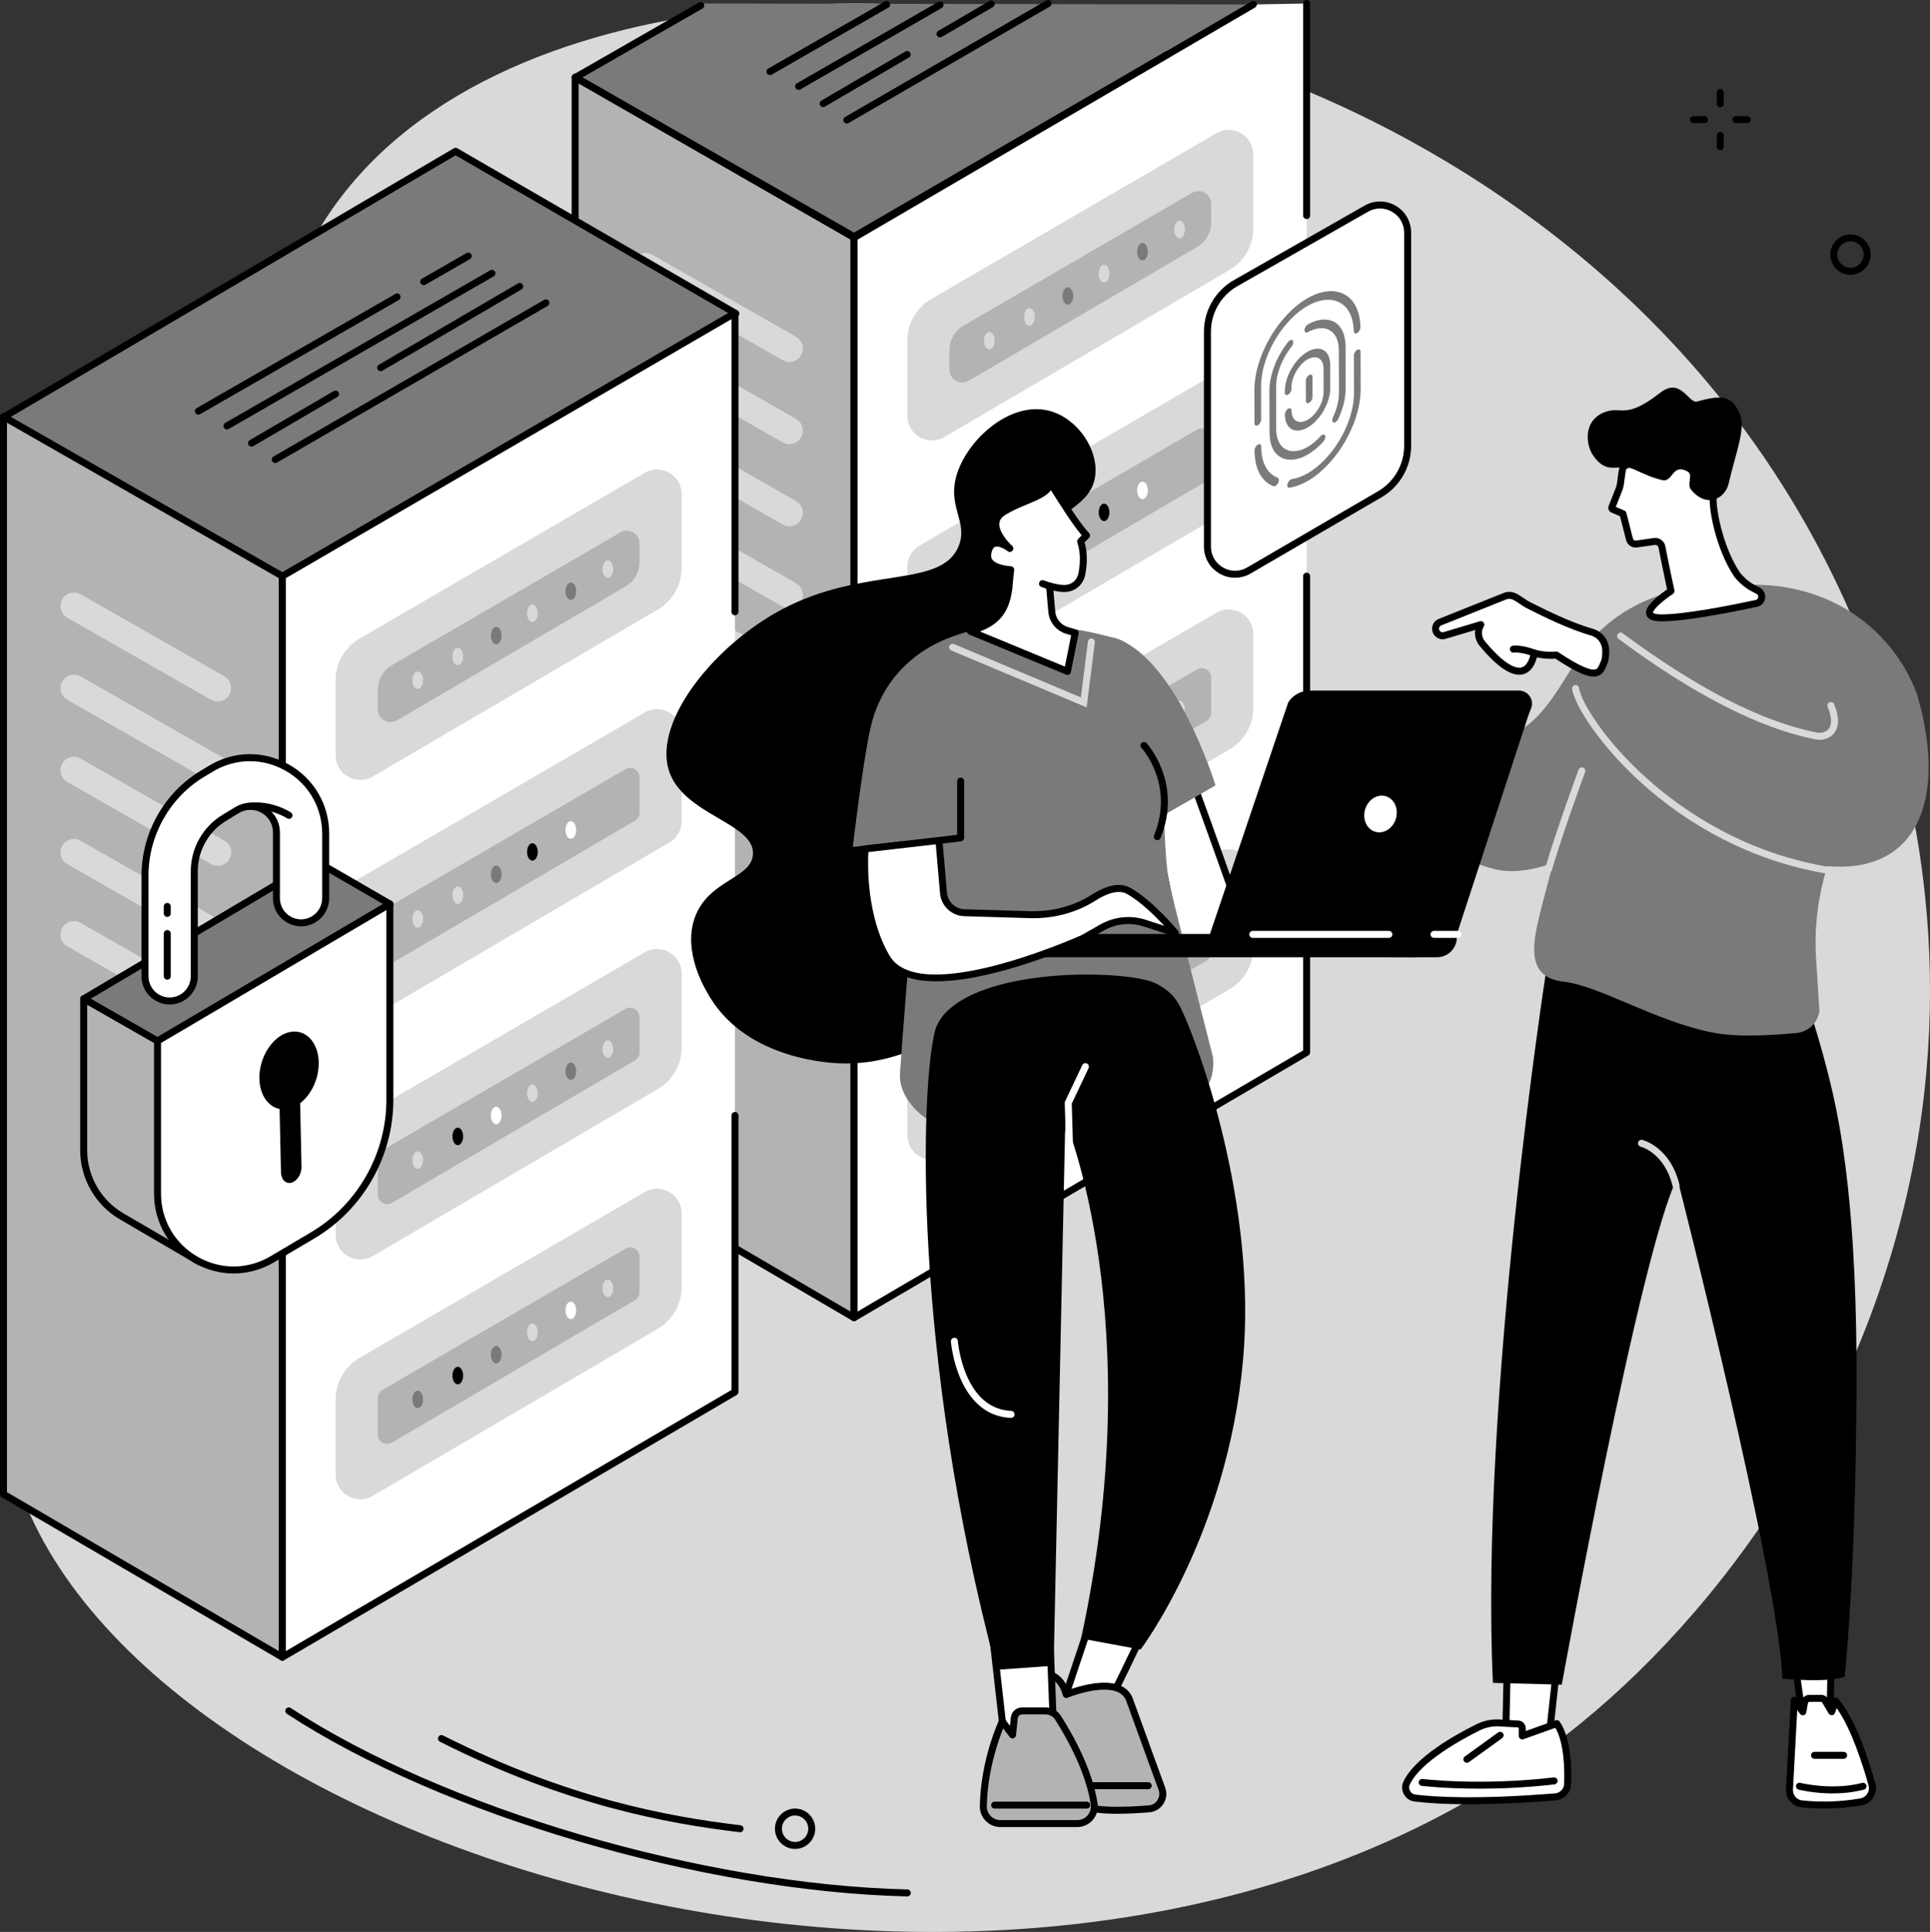 <?xml version="1.0" encoding="UTF-8"?> <svg xmlns="http://www.w3.org/2000/svg" id="Illustration" viewBox="0 0 829.84 830.49"><rect x="0" y="0" width="829.84" height="830.49" fill="#333333" stroke="none"/><defs><style> .cls-1 { fill: #b3b3b3; } .cls-2 { fill: #ffffff; } .cls-3 { fill: #d9d9d9; } .cls-4 { fill: #7a7a7a; } .cls-5 { isolation: isolate; } </style></defs><g id="Big_data"><path class="cls-3" d="M793.55,259c17.95,39.76,44.52,115.89,33.84,210.57-13.7,121.48-81.53,217.25-147.51,271.07C460.93,919.24,60.12,803.86,7.05,635.64c-9.63-30.52-6.92-59.95-3.59-96.17,10.6-115.2,66.41-149.44,103.94-271.75,34.16-111.31.48-123.84,32.42-173.33C209.11-12.97,409.11-18.38,546.74,33.09c52.86,19.77,181.13,80.41,246.81,225.91Z"></path><g><g><g><polygon class="cls-4" points="247.33 33.32 367.22 102.16 538.9 1.93 302.8 1.5 247.33 33.32"></polygon><g><polygon class="cls-1" points="367.2 566.42 367.2 101.71 247.29 33.17 247.29 496.34 367.2 566.42"></polygon><path d="M367.2,567.92c-.26,0-.52-.07-.76-.21l-119.91-70.08c-.46-.27-.74-.76-.74-1.3V33.17c0-.53.28-1.03.75-1.3.46-.27,1.03-.27,1.5,0l119.91,68.54c.47.27.76.76.76,1.3v464.71c0,.54-.29,1.03-.75,1.3-.23.13-.49.2-.75.2ZM248.79,495.48l116.91,68.33V102.58l-116.91-66.82v459.72Z"></path></g><g><polygon class="cls-2" points="367.2 566.42 367.2 101.71 538.9 1.93 561.81 1.5 561.81 452.4 367.2 566.42"></polygon><path d="M561.81,94.17c-.83,0-1.5-.67-1.5-1.5V1.5c0-.83.67-1.5,1.5-1.5s1.5.67,1.5,1.5v91.17c0,.83-.67,1.5-1.5,1.5Z"></path><path d="M367.2,567.92c-.26,0-.51-.07-.75-.2-.47-.27-.75-.76-.75-1.3V101.71c0-.53.28-1.03.75-1.3L501.15,22.13c.72-.42,1.64-.17,2.05.54.42.72.17,1.63-.54,2.05l-133.96,77.85v461.23l191.61-112.26v-203.87c0-.83.67-1.5,1.5-1.5s1.5.67,1.5,1.5v204.73c0,.53-.28,1.03-.74,1.29l-194.61,114.02c-.23.14-.5.21-.76.21Z"></path></g><path d="M367.22,103.66c-.26,0-.52-.07-.75-.2l-119.88-68.84c-.47-.27-.75-.76-.75-1.3s.29-1.03.75-1.3L300.56,1.06c.72-.41,1.64-.16,2.05.55.41.72.16,1.64-.55,2.05l-51.7,29.66,116.86,67.1L538.14.63c.72-.42,1.63-.18,2.05.54.42.72.18,1.63-.54,2.05l-171.68,100.23c-.23.14-.5.2-.76.2Z"></path></g><g><g><path class="cls-3" d="M390.11,178.7v-32.26c0-7.39,3.92-14.22,10.3-17.92l122.59-71.24c7.06-4.1,15.89,1.01,15.89,9.19v31.68c0,7.36-3.9,14.17-10.24,17.89l-122.62,71.84c-7.06,4.13-15.92-.97-15.92-9.17Z"></path><path class="cls-1" d="M520.78,87.64v7.95c0,4.34-2.3,8.36-6.04,10.55l-98.25,57.56c-3.66,2.14-8.26-.5-8.26-4.75v-8.41c0-4.36,2.32-8.39,6.08-10.57l98.23-57.08c3.66-2.13,8.24.52,8.24,4.76Z"></path><g><ellipse class="cls-3" cx="507.15" cy="98.67" rx="2.3" ry="3.76"></ellipse><path class="cls-4" d="M493.53,108.19c0-2.08-1.03-3.76-2.3-3.76s-2.3,1.68-2.3,3.76,1.03,3.76,2.3,3.76,2.3-1.68,2.3-3.76Z"></path><path class="cls-3" d="M477.01,117.62c0-2.08-1.03-3.76-2.3-3.76s-2.3,1.68-2.3,3.76,1.03,3.76,2.3,3.76,2.3-1.68,2.3-3.76Z"></path><path class="cls-4" d="M461.45,127.23c0-2.08-1.03-3.76-2.3-3.76s-2.3,1.68-2.3,3.76,1.03,3.76,2.3,3.76,2.3-1.68,2.3-3.76Z"></path><ellipse class="cls-3" cx="442.62" cy="136.23" rx="2.3" ry="3.76"></ellipse><path class="cls-3" d="M427.69,146.45c0-2.08-1.03-3.76-2.3-3.76s-2.3,1.68-2.3,3.76,1.03,3.76,2.3,3.76,2.3-1.68,2.3-3.76Z"></path></g></g><g><path class="cls-3" d="M390.11,281.77v-38.08c0-3.79,2.01-7.29,5.28-9.19l127.61-74.16c7.06-4.1,15.89,1.01,15.89,9.19v37.47c0,3.77-2,7.26-5.25,9.17l-127.61,74.77c-7.06,4.13-15.92-.97-15.92-9.17Z"></path><path class="cls-1" d="M520.78,188.19v15.14c0,1.44-.76,2.78-2.01,3.51l-104.45,61.19c-2.7,1.58-6.09-.37-6.09-3.51v-15.63c0-1.45.77-2.79,2.02-3.51l104.45-60.7c2.7-1.57,6.08.38,6.08,3.51Z"></path><g><ellipse class="cls-2" cx="491.23" cy="210.82" rx="2.3" ry="3.76"></ellipse><ellipse cx="474.71" cy="220.25" rx="2.3" ry="3.76"></ellipse><path class="cls-4" d="M461.45,229.87c0-2.08-1.03-3.76-2.3-3.76s-2.3,1.68-2.3,3.76,1.03,3.76,2.3,3.76,2.3-1.68,2.3-3.76Z"></path><path class="cls-3" d="M444.92,238.86c0-2.08-1.03-3.76-2.3-3.76s-2.3,1.68-2.3,3.76,1.03,3.76,2.3,3.76,2.3-1.68,2.3-3.76Z"></path><path class="cls-3" d="M427.69,249.09c0-2.08-1.03-3.76-2.3-3.76s-2.3,1.68-2.3,3.76,1.03,3.76,2.3,3.76,2.3-1.68,2.3-3.76Z"></path></g></g><g><path class="cls-3" d="M390.11,384.83v-32.26c0-7.39,3.92-14.22,10.3-17.92l122.59-71.24c7.06-4.1,15.89,1.01,15.89,9.19v31.68c0,7.36-3.9,14.17-10.24,17.89l-122.62,71.84c-7.06,4.13-15.92-.97-15.92-9.17Z"></path><path class="cls-1" d="M520.78,291.26v15.14c0,1.44-.76,2.78-2.01,3.51l-104.45,61.19c-2.7,1.58-6.09-.37-6.09-3.51v-15.63c0-1.45.77-2.79,2.02-3.51l104.45-60.7c2.7-1.57,6.08.38,6.08,3.51Z"></path><g><path class="cls-3" d="M509.44,304.99c0-2.08-1.03-3.76-2.3-3.76s-2.3,1.68-2.3,3.76,1.03,3.76,2.3,3.76,2.3-1.68,2.3-3.76Z"></path><ellipse class="cls-4" cx="491.23" cy="314.51" rx="2.3" ry="3.76"></ellipse><ellipse class="cls-3" cx="474.71" cy="323.94" rx="2.3" ry="3.76"></ellipse><path class="cls-2" d="M461.45,333.56c0-2.08-1.03-3.76-2.3-3.76s-2.3,1.68-2.3,3.76,1.03,3.76,2.3,3.76,2.3-1.68,2.3-3.76Z"></path><ellipse cx="442.62" cy="342.55" rx="2.3" ry="3.76"></ellipse><path class="cls-3" d="M427.69,352.78c0-2.08-1.03-3.76-2.3-3.76s-2.3,1.68-2.3,3.76,1.03,3.76,2.3,3.76,2.3-1.68,2.3-3.76Z"></path></g></g><g><path class="cls-3" d="M390.11,487.89v-32.26c0-7.39,3.92-14.22,10.3-17.92l122.59-71.24c7.06-4.1,15.89,1.01,15.89,9.19v31.68c0,7.36-3.9,14.17-10.24,17.89l-122.62,71.84c-7.06,4.13-15.92-.97-15.92-9.17Z"></path><path class="cls-1" d="M520.78,394.32v15.14c0,1.44-.76,2.78-2.01,3.51l-104.45,61.19c-2.7,1.58-6.09-.37-6.09-3.51v-15.63c0-1.45.77-2.79,2.02-3.51l104.45-60.7c2.7-1.57,6.08.38,6.08,3.51Z"></path><g><path class="cls-3" d="M509.44,407.8c0-2.08-1.03-3.76-2.3-3.76s-2.3,1.68-2.3,3.76,1.03,3.76,2.3,3.76,2.3-1.68,2.3-3.76Z"></path><ellipse class="cls-2" cx="491.23" cy="417.32" rx="2.3" ry="3.76"></ellipse><ellipse class="cls-3" cx="474.71" cy="426.75" rx="2.3" ry="3.76"></ellipse><path class="cls-4" d="M461.45,436.36c0-2.08-1.03-3.76-2.3-3.76s-2.3,1.68-2.3,3.76,1.03,3.76,2.3,3.76,2.3-1.68,2.3-3.76Z"></path><path d="M444.92,445.36c0-2.08-1.03-3.76-2.3-3.76s-2.3,1.68-2.3,3.76,1.03,3.76,2.3,3.76,2.3-1.68,2.3-3.76Z"></path><path class="cls-4" d="M427.69,455.59c0-2.08-1.03-3.76-2.3-3.76s-2.3,1.68-2.3,3.76,1.03,3.76,2.3,3.76,2.3-1.68,2.3-3.76Z"></path></g></g></g><g><path class="cls-3" d="M280.45,250.74l61.81,35.25c1.81,1.03,2.93,2.96,2.93,5.04h0c0,4.46-4.79,7.25-8.65,5.05l-61.81-35.26c-1.81-1.03-2.93-2.96-2.93-5.04,0-4.45,4.79-7.24,8.65-5.04Z"></path><path class="cls-3" d="M280.45,215.43l61.81,35.25c1.81,1.03,2.93,2.96,2.93,5.04h0c0,4.46-4.79,7.25-8.65,5.05l-61.81-35.26c-1.81-1.03-2.93-2.96-2.93-5.04,0-4.45,4.79-7.24,8.65-5.04Z"></path><path class="cls-3" d="M280.45,180.13l61.81,35.25c1.81,1.03,2.93,2.96,2.93,5.04h0c0,4.46-4.79,7.25-8.65,5.05l-61.81-35.26c-1.81-1.03-2.93-2.96-2.93-5.04,0-4.45,4.79-7.24,8.65-5.04Z"></path><path class="cls-3" d="M280.45,144.82l61.81,35.25c1.81,1.03,2.93,2.96,2.93,5.04h0c0,4.46-4.79,7.25-8.65,5.05l-61.81-35.26c-1.81-1.03-2.93-2.96-2.93-5.04,0-4.45,4.79-7.25,8.65-5.05Z"></path><path class="cls-3" d="M280.45,109.51l61.81,35.25c1.81,1.03,2.93,2.96,2.93,5.04h0c0,4.46-4.79,7.25-8.65,5.05l-61.81-35.26c-1.81-1.03-2.93-2.96-2.93-5.04,0-4.45,4.79-7.24,8.65-5.04Z"></path></g><g><path d="M331.07,32.27c-.52,0-1.02-.27-1.3-.75-.41-.72-.16-1.64.55-2.05L380.54.63c.72-.41,1.63-.16,2.05.55.41.72.16,1.64-.55,2.05l-50.21,28.84c-.24.14-.49.2-.75.2Z"></path><path d="M343.38,38.62c-.52,0-1.02-.27-1.3-.75-.41-.72-.17-1.64.55-2.05L403.44.81c.72-.41,1.64-.17,2.05.55.41.72.17,1.64-.55,2.05l-60.81,35.02c-.24.14-.49.2-.75.2Z"></path><path d="M353.93,46.03c-.52,0-1.02-.27-1.3-.74-.42-.72-.18-1.63.54-2.05l36.13-21.11c.71-.42,1.63-.18,2.05.54.42.72.18,1.63-.54,2.05l-36.13,21.11c-.24.14-.5.2-.75.2Z"></path><path d="M404.19,16.07c-.52,0-1.02-.27-1.3-.74-.42-.72-.18-1.63.54-2.05L425.42.43c.72-.42,1.63-.18,2.05.54.42.72.18,1.63-.54,2.05l-21.99,12.84c-.24.14-.5.2-.75.2Z"></path><path d="M364.12,53.08c-.52,0-1.02-.27-1.3-.75-.42-.72-.17-1.63.55-2.05L449.9.2c.72-.42,1.63-.17,2.05.55.41.72.17,1.63-.55,2.05l-86.53,50.08c-.24.14-.5.2-.75.2Z"></path></g></g><g><g><g><polygon class="cls-4" points="1.54 179.29 121.42 248.12 316.4 134.77 195.89 65.03 1.54 179.29"></polygon><path d="M121.42,249.62c-.26,0-.52-.07-.75-.2L.8,180.59c-.46-.27-.75-.76-.75-1.29,0-.53.28-1.03.74-1.3L195.13,63.74c.47-.27,1.04-.28,1.51,0l120.51,69.74c.46.27.75.76.75,1.3,0,.53-.28,1.03-.75,1.3l-194.98,113.36c-.23.14-.49.2-.75.2ZM4.53,179.27l116.89,67.12,191.99-111.62-117.52-68L4.53,179.27Z"></path></g><g><polygon class="cls-1" points="121.41 712.39 121.41 247.67 1.5 179.14 1.5 642.3 121.41 712.39"></polygon><path d="M121.41,713.89c-.26,0-.52-.07-.76-.21L.74,643.6c-.46-.27-.74-.76-.74-1.3V179.14c0-.53.28-1.03.75-1.3.46-.27,1.03-.27,1.5,0l119.91,68.54c.47.27.76.76.76,1.3v464.71c0,.54-.29,1.03-.75,1.3-.23.13-.49.2-.75.2ZM3,641.44l116.91,68.33V248.54L3,181.72v459.72Z"></path></g><g><polygon class="cls-2" points="121.41 712.39 121.41 247.67 316.02 134.58 316.02 598.37 121.41 712.39"></polygon><path d="M121.41,713.89c-.26,0-.51-.07-.75-.2-.47-.27-.75-.76-.75-1.3V247.67c0-.53.28-1.03.75-1.3l194.61-113.1c.46-.27,1.04-.27,1.5,0,.47.27.75.76.75,1.3v128.43c0,.83-.67,1.5-1.5,1.5s-1.5-.67-1.5-1.5v-125.82l-191.61,111.35v461.23l191.61-112.26v-117.99c0-.83.67-1.5,1.5-1.5s1.5.67,1.5,1.5v118.85c0,.53-.28,1.03-.74,1.29l-194.61,114.02c-.23.14-.5.21-.76.21Z"></path></g></g><g><g><path class="cls-3" d="M144.32,324.67v-32.26c0-7.39,3.92-14.22,10.3-17.92l122.59-71.24c7.06-4.1,15.89,1.01,15.89,9.19v31.68c0,7.36-3.9,14.17-10.24,17.89l-122.62,71.84c-7.06,4.13-15.92-.97-15.92-9.17Z"></path><path class="cls-1" d="M274.99,233.6v7.95c0,4.34-2.3,8.36-6.04,10.55l-98.25,57.56c-3.66,2.14-8.26-.5-8.26-4.75v-8.41c0-4.36,2.32-8.39,6.08-10.57l98.23-57.08c3.66-2.13,8.24.52,8.24,4.76Z"></path><g><path class="cls-3" d="M263.65,244.63c0-2.08-1.03-3.76-2.3-3.76s-2.3,1.68-2.3,3.76,1.03,3.76,2.3,3.76,2.3-1.68,2.3-3.76Z"></path><path class="cls-4" d="M247.74,254.15c0-2.08-1.03-3.76-2.3-3.76s-2.3,1.68-2.3,3.76,1.03,3.76,2.3,3.76,2.3-1.68,2.3-3.76Z"></path><path class="cls-3" d="M231.22,263.59c0-2.08-1.03-3.76-2.3-3.76s-2.3,1.68-2.3,3.76,1.03,3.76,2.3,3.76,2.3-1.68,2.3-3.76Z"></path><ellipse class="cls-4" cx="213.36" cy="273.2" rx="2.3" ry="3.76"></ellipse><path class="cls-3" d="M199.13,282.19c0-2.08-1.03-3.76-2.3-3.76s-2.3,1.68-2.3,3.76,1.03,3.76,2.3,3.76,2.3-1.68,2.3-3.76Z"></path><ellipse class="cls-3" cx="179.6" cy="292.42" rx="2.3" ry="3.76"></ellipse></g></g><g><path class="cls-3" d="M144.32,427.73v-38.08c0-3.79,2.01-7.29,5.28-9.19l127.61-74.16c7.06-4.1,15.89,1.01,15.89,9.19v37.47c0,3.77-2,7.26-5.25,9.17l-127.61,74.77c-7.06,4.13-15.92-.97-15.92-9.17Z"></path><path class="cls-1" d="M274.99,334.16v15.14c0,1.44-.76,2.78-2.01,3.51l-104.45,61.19c-2.7,1.58-6.09-.37-6.09-3.51v-15.63c0-1.45.77-2.79,2.02-3.51l104.45-60.7c2.7-1.57,6.08.38,6.08,3.51Z"></path><g><path class="cls-2" d="M247.74,356.79c0-2.08-1.03-3.76-2.3-3.76s-2.3,1.68-2.3,3.76,1.03,3.76,2.3,3.76,2.3-1.68,2.3-3.76Z"></path><path d="M231.22,366.22c0-2.08-1.03-3.76-2.3-3.76s-2.3,1.68-2.3,3.76,1.03,3.76,2.3,3.76,2.3-1.68,2.3-3.76Z"></path><ellipse class="cls-4" cx="213.36" cy="375.83" rx="2.3" ry="3.76"></ellipse><path class="cls-3" d="M199.13,384.82c0-2.08-1.03-3.76-2.3-3.76s-2.3,1.68-2.3,3.76,1.03,3.76,2.3,3.76,2.3-1.68,2.3-3.76Z"></path><path class="cls-3" d="M181.9,395.05c0-2.08-1.03-3.76-2.3-3.76s-2.3,1.68-2.3,3.76,1.03,3.76,2.3,3.76,2.3-1.68,2.3-3.76Z"></path></g></g><g><path class="cls-3" d="M144.32,530.79v-32.26c0-7.39,3.92-14.22,10.3-17.92l122.59-71.24c7.06-4.1,15.89,1.01,15.89,9.19v31.68c0,7.36-3.9,14.17-10.24,17.89l-122.62,71.84c-7.06,4.13-15.92-.97-15.92-9.17Z"></path><path class="cls-1" d="M274.99,437.22v15.14c0,1.44-.76,2.78-2.01,3.51l-104.45,61.19c-2.7,1.58-6.09-.37-6.09-3.51v-15.63c0-1.45.77-2.79,2.02-3.51l104.45-60.7c2.7-1.57,6.08.38,6.08,3.51Z"></path><g><path class="cls-3" d="M263.65,450.95c0-2.08-1.03-3.76-2.3-3.76s-2.3,1.68-2.3,3.76,1.03,3.76,2.3,3.76,2.3-1.68,2.3-3.76Z"></path><path class="cls-4" d="M247.74,460.48c0-2.08-1.03-3.76-2.3-3.76s-2.3,1.68-2.3,3.76,1.03,3.76,2.3,3.76,2.3-1.68,2.3-3.76Z"></path><path class="cls-3" d="M231.22,469.91c0-2.08-1.03-3.76-2.3-3.76s-2.3,1.68-2.3,3.76,1.03,3.76,2.3,3.76,2.3-1.68,2.3-3.76Z"></path><ellipse class="cls-2" cx="213.36" cy="479.52" rx="2.3" ry="3.76"></ellipse><path d="M199.13,488.51c0-2.08-1.03-3.76-2.3-3.76s-2.3,1.68-2.3,3.76,1.03,3.76,2.3,3.76,2.3-1.68,2.3-3.76Z"></path><path class="cls-3" d="M181.9,498.74c0-2.08-1.03-3.76-2.3-3.76s-2.3,1.68-2.3,3.76,1.03,3.76,2.3,3.76,2.3-1.68,2.3-3.76Z"></path></g></g><g><path class="cls-3" d="M144.32,633.86v-32.26c0-7.39,3.92-14.22,10.3-17.92l122.59-71.24c7.06-4.1,15.89,1.01,15.89,9.19v31.68c0,7.36-3.9,14.17-10.24,17.89l-122.62,71.84c-7.06,4.13-15.92-.97-15.92-9.17Z"></path><path class="cls-1" d="M274.99,540.28v15.14c0,1.44-.76,2.78-2.01,3.51l-104.45,61.19c-2.7,1.58-6.09-.37-6.09-3.51v-15.63c0-1.45.77-2.79,2.02-3.51l104.45-60.7c2.7-1.57,6.08.38,6.08,3.51Z"></path><g><path class="cls-3" d="M263.65,553.76c0-2.08-1.03-3.76-2.3-3.76s-2.3,1.68-2.3,3.76,1.03,3.76,2.3,3.76,2.3-1.68,2.3-3.76Z"></path><path class="cls-2" d="M247.74,563.28c0-2.08-1.03-3.76-2.3-3.76s-2.3,1.68-2.3,3.76,1.03,3.76,2.3,3.76,2.3-1.68,2.3-3.76Z"></path><path class="cls-3" d="M231.22,572.72c0-2.08-1.03-3.76-2.3-3.76s-2.3,1.68-2.3,3.76,1.03,3.76,2.3,3.76,2.3-1.68,2.3-3.76Z"></path><ellipse class="cls-4" cx="213.36" cy="582.33" rx="2.3" ry="3.76"></ellipse><path d="M199.13,591.32c0-2.08-1.03-3.76-2.3-3.76s-2.3,1.68-2.3,3.76,1.03,3.76,2.3,3.76,2.3-1.68,2.3-3.76Z"></path><path class="cls-4" d="M181.9,601.55c0-2.08-1.03-3.76-2.3-3.76s-2.3,1.68-2.3,3.76,1.03,3.76,2.3,3.76,2.3-1.68,2.3-3.76Z"></path></g></g></g><g><path class="cls-3" d="M34.66,396.71l61.81,35.25c1.81,1.03,2.93,2.96,2.93,5.04h0c0,4.46-4.79,7.25-8.65,5.05l-61.81-35.26c-1.81-1.03-2.93-2.96-2.93-5.04,0-4.45,4.79-7.24,8.65-5.04Z"></path><path class="cls-3" d="M34.66,361.4l61.81,35.25c1.81,1.03,2.93,2.96,2.93,5.04h0c0,4.46-4.79,7.25-8.65,5.05l-61.81-35.26c-1.81-1.03-2.93-2.96-2.93-5.04,0-4.45,4.79-7.24,8.65-5.04Z"></path><path class="cls-3" d="M34.66,326.09l61.81,35.25c1.81,1.03,2.93,2.96,2.93,5.04h0c0,4.46-4.79,7.25-8.65,5.05l-61.81-35.26c-1.81-1.03-2.93-2.96-2.93-5.04,0-4.45,4.79-7.24,8.65-5.04Z"></path><path class="cls-3" d="M34.66,290.78l61.81,35.25c1.81,1.03,2.93,2.96,2.93,5.04h0c0,4.46-4.79,7.25-8.65,5.05l-61.81-35.26c-1.81-1.03-2.93-2.96-2.93-5.04,0-4.45,4.79-7.25,8.65-5.05Z"></path><path class="cls-3" d="M34.66,255.47l61.81,35.25c1.81,1.03,2.93,2.96,2.93,5.04h0c0,4.46-4.79,7.25-8.65,5.05l-61.81-35.26c-1.81-1.03-2.93-2.96-2.93-5.04,0-4.45,4.79-7.24,8.65-5.04Z"></path></g><g><path d="M85.28,178.24c-.52,0-1.02-.27-1.3-.75-.41-.72-.16-1.63.55-2.05l85.46-49.09c.72-.41,1.64-.16,2.05.55.41.72.16,1.64-.55,2.05l-85.46,49.09c-.24.14-.49.2-.75.2Z"></path><path d="M182.17,122.58c-.52,0-1.02-.27-1.3-.75-.41-.72-.16-1.64.55-2.05l19.15-11c.72-.41,1.63-.17,2.05.55.41.72.16,1.64-.55,2.05l-19.15,11c-.24.14-.49.2-.75.2Z"></path><path d="M97.59,184.59c-.52,0-1.02-.27-1.3-.75-.41-.72-.17-1.64.55-2.05l113.93-65.6c.72-.41,1.64-.17,2.05.55.41.72.17,1.64-.55,2.05l-113.93,65.6c-.24.14-.49.2-.75.2Z"></path><path d="M108.14,191.99c-.52,0-1.02-.27-1.3-.74-.42-.72-.18-1.63.54-2.05l36.13-21.11c.72-.42,1.63-.18,2.05.54.42.72.18,1.63-.54,2.05l-36.13,21.11c-.24.14-.5.21-.75.21Z"></path><path d="M163.65,159.57c-.52,0-1.02-.27-1.3-.74-.42-.72-.18-1.63.54-2.05l59.82-34.94c.71-.42,1.63-.18,2.05.54.42.72.18,1.63-.54,2.05l-59.82,34.94c-.24.14-.5.2-.75.2Z"></path><path d="M118.33,199.05c-.52,0-1.02-.27-1.3-.75-.41-.72-.17-1.63.55-2.05l116.39-67.36c.72-.42,1.63-.17,2.05.55.42.72.17,1.63-.55,2.05l-116.39,67.36c-.24.14-.5.2-.75.2Z"></path></g></g><g><g><path class="cls-2" d="M519.15,234.93v-92.34c0-8.56,4.55-16.47,11.93-20.76l56.32-32.09c7.92-4.6,17.83,1.13,17.83,10.31v91.63c0,8.53-4.51,16.42-11.86,20.72l-56.36,32.82c-7.92,4.64-17.87-1.09-17.87-10.29Z"></path><path d="M531.03,248.37c-2.28,0-4.56-.6-6.64-1.79-4.22-2.42-6.74-6.77-6.74-11.65v-92.34c0-9.06,4.86-17.52,12.68-22.06l56.33-32.1c4.17-2.42,9.17-2.43,13.36-.02,4.21,2.42,6.72,6.77,6.72,11.64v91.63c0,9.03-4.83,17.46-12.6,22.01l-56.36,32.82c-2.11,1.23-4.42,1.85-6.74,1.85ZM593.36,89.62c-1.79,0-3.57.47-5.2,1.42l-56.33,32.1c-6.89,4-11.17,11.46-11.17,19.46v92.34c0,3.79,1.96,7.17,5.23,9.04,3.26,1.87,7.14,1.85,10.38-.05l56.36-32.82c6.85-4.01,11.11-11.46,11.11-19.42v-91.63c0-3.78-1.95-7.16-5.22-9.04-1.62-.93-3.39-1.4-5.16-1.4Z"></path></g><g class="cls-5"><path class="cls-4" d="M583.55,150.4c-.79.46-1.43,1.57-1.43,2.48l.05,15.99c.02,8.27-3.81,18.13-10.03,25.82-3.19,3.94-6.53,6.82-9.81,8.72-2.38,1.38-4.71,2.23-6.91,2.56-.16.02-.33.09-.5.18-.58.34-1.13,1.07-1.34,1.86-.28,1.02.11,1.75.85,1.64,2.5-.38,5.18-1.35,7.91-2.93,3.75-2.17,7.61-5.5,11.23-9.97,7.12-8.8,11.5-20.08,11.48-29.54l-.05-15.99c0-.91-.65-1.28-1.44-.82Z"></path><path class="cls-4" d="M540.85,191.13c-.79.46-1.43,1.57-1.43,2.48,0,4.15.82,7.54,2.24,10.11,1.43,2.57,3.45,4.34,5.88,5.29.27.11.6.04.92-.15.41-.24.82-.68,1.1-1.23.5-.99.42-1.99-.18-2.23-2.13-.83-3.89-2.37-5.14-4.62-1.24-2.24-1.95-5.18-1.96-8.84,0-.91-.65-1.28-1.44-.82Z"></path><path class="cls-4" d="M562.14,151.22c-1.64.95-3.32,2.41-4.88,4.36-3,3.76-4.84,8.53-4.83,12.54v.69c0,.92.65,1.28,1.44.82.79-.46,1.43-1.57,1.43-2.48v-.69c0-2.83,1.29-6.2,3.41-8.85,1.13-1.41,2.3-2.42,3.44-3.09,1.79-1.04,3.53-1.21,4.81-.53,1.28.67,2.1,2.15,2.11,4.49l.03,10.06c0,2.85-1.31,6.26-3.46,8.91-1.11,1.37-2.26,2.36-3.38,3.01-1.79,1.04-3.53,1.21-4.81.54-1.28-.68-2.1-2.16-2.11-4.49,0-.92-.65-1.28-1.44-.83-.8.46-1.43,1.57-1.43,2.49,0,3.26,1.19,5.43,3,6.37,1.81.95,4.24.71,6.8-.77,1.63-.94,3.27-2.37,4.8-4.26,3.04-3.77,4.92-8.59,4.91-12.63l-.03-10.06c0-3.26-1.2-5.43-3.01-6.37-1.81-.95-4.24-.71-6.79.77Z"></path><path class="cls-4" d="M562.35,139.45c-.81.47-1.45,1.56-1.45,2.47-.01.93.62,1.31,1.42.86,3.47-1.95,6.82-2.23,9.28-.9,2.46,1.34,4.05,4.25,4.07,8.77l.05,18.05c0,3.39-.94,7.17-2.62,10.78-.47,1.01-.34,1.97.31,2.14.26.07.56,0,.85-.17.44-.25.87-.74,1.15-1.34,2.04-4.38,3.19-8.97,3.18-13.08l-.05-18.05c-.01-5.43-1.96-9.03-4.94-10.64-2.99-1.61-7.01-1.28-11.24,1.1Z"></path><path class="cls-4" d="M554.63,146.28c-.24.14-.49.36-.72.64-5.03,6.29-8.12,14.31-8.1,21.03l.05,18.05c.02,5.48,1.99,9.1,5.03,10.68,3.03,1.59,7.12,1.19,11.41-1.28,2.24-1.3,4.53-3.16,6.72-5.6.72-.8,1.03-1.96.7-2.6-.24-.47-.76-.53-1.31-.21-.2.12-.4.28-.6.5-1.82,2.02-3.69,3.54-5.53,4.61-3.51,2.04-6.91,2.37-9.42,1.06-2.5-1.32-4.12-4.25-4.14-8.81l-.05-18.05c-.02-5.54,2.53-12.15,6.68-17.34.69-.86.92-2,.52-2.56-.27-.38-.75-.39-1.24-.11Z"></path><path class="cls-4" d="M562.05,128.27c-3.82,2.21-7.74,5.62-11.41,10.2-7.02,8.78-11.32,19.94-11.29,29.31l.04,14.17c0,.91.65,1.28,1.44.83.8-.46,1.43-1.58,1.43-2.49l-.04-14.17c-.02-8.19,3.74-17.95,9.87-25.62,3.23-4.04,6.64-6.99,9.97-8.92,5.11-2.97,10.05-3.49,13.73-1.66,3.69,1.85,6.12,6,6.29,12.48.02.89.67,1.23,1.44.78.83-.5,1.45-1.62,1.43-2.53-.18-7.37-2.99-12.19-7.2-14.28-4.21-2.09-9.83-1.5-15.7,1.9Z"></path><path class="cls-4" d="M562.9,161.2c-.79.46-1.43,1.57-1.43,2.49l.02,8.6c0,.92.65,1.28,1.44.82.8-.46,1.43-1.57,1.43-2.49l-.02-8.6c0-.92-.65-1.28-1.44-.82Z"></path></g></g><g><g><g><polygon class="cls-4" points="35.99 429.37 67.73 447.6 167.72 388.65 135.81 370.18 35.99 429.37"></polygon><path d="M67.73,449.1c-.26,0-.52-.07-.75-.2l-31.74-18.23c-.46-.27-.75-.76-.75-1.29,0-.53.28-1.03.73-1.3l99.82-59.19c.47-.28,1.05-.28,1.52,0l31.91,18.46c.46.27.75.76.75,1.29,0,.53-.28,1.03-.74,1.3l-99.99,58.95c-.23.14-.5.21-.76.21ZM38.97,429.35l28.76,16.51,97.03-57.21-28.93-16.74-96.86,57.43Z"></path></g><g><path class="cls-1" d="M85.78,542.4l-18.05-94.92-31.75-18.15v65.12c0,11.68,6.19,22.48,16.25,28.36l33.55,19.58Z"></path><path d="M85.78,543.9c-.26,0-.52-.07-.76-.2l-33.55-19.58c-10.48-6.13-16.99-17.49-16.99-29.66v-65.12c0-.53.28-1.03.75-1.3.46-.27,1.03-.27,1.5,0l31.75,18.15c.38.22.65.59.73,1.02l18.05,94.92c.11.58-.13,1.17-.61,1.51-.26.18-.56.27-.87.27ZM37.48,431.92v62.54c0,11.1,5.94,21.48,15.51,27.07l30.7,17.92-17.3-91-28.9-16.52Z"></path></g><g><path class="cls-2" d="M67.73,513.04v-65.56l99.89-58.89v84.17c0,23.94-12.61,46.1-33.17,58.27l-17.36,10.28c-21.82,12.91-49.36-2.86-49.36-28.27Z"></path><path d="M100.46,547.42c-5.8,0-11.61-1.51-16.92-4.54-10.84-6.18-17.31-17.34-17.31-29.84v-65.56c0-.53.28-1.02.74-1.29l99.89-58.89c.46-.27,1.04-.28,1.51-.01.47.27.76.76.76,1.3v84.17c0,24.36-12.99,47.18-33.91,59.56l-17.36,10.28c-5.43,3.21-11.41,4.82-17.39,4.82ZM69.23,448.34v64.7c0,11.41,5.91,21.59,15.8,27.23,9.84,5.61,21.54,5.52,31.3-.26l17.36-10.28c20.01-11.84,32.44-33.68,32.44-56.98v-81.54l-96.89,57.12Z"></path></g><path d="M123.93,443.8c-7.02,1.95-12.6,10.91-12.4,19.9.15,7,3.78,12.03,8.68,13l.6,27.25c.07,3.13,2.1,5.11,4.54,4.44,2.43-.68,4.36-3.76,4.29-6.89l-.6-27.25c4.8-3.67,8.16-10.63,8-17.64-.2-8.99-6.1-14.76-13.11-12.81Z"></path></g><g><g><path class="cls-2" d="M86.96,332.66l3.71-2.24c21.7-13.1,49.36,2.57,49.37,27.97v27.65c.01,3.75-1.96,7.23-5.17,9.14-7.06,4.21-16.01-.9-16.01-9.14v-28.2c0-8.73-9.51-14.12-16.97-9.6l-5.52,3.35c-7.97,4.83-12.83,13.48-12.83,22.82v45.22c0,3.78-2.01,7.28-5.27,9.19-7.06,4.12-15.92-.99-15.92-9.19v-43.31c0-17.88,9.35-34.45,24.62-43.67Z"></path><path d="M72.94,431.79c-2.06,0-4.13-.54-6.01-1.62-3.81-2.19-6.08-6.12-6.08-10.53v-43.31c0-18.29,9.72-35.52,25.34-44.95h0s3.71-2.24,3.71-2.24c10.64-6.42,23.45-6.61,34.27-.51,10.87,6.13,17.36,17.26,17.37,29.77v27.65c.01,4.26-2.25,8.26-5.91,10.43-3.78,2.25-8.32,2.3-12.14.12-3.84-2.18-6.13-6.13-6.13-10.55v-28.2c0-3.56-1.85-6.73-4.94-8.47-3.08-1.73-6.72-1.68-9.74.16l-5.52,3.35c-7.47,4.53-12.11,12.78-12.11,21.54v45.22c0,4.3-2.3,8.32-6.01,10.48-1.9,1.11-3.99,1.66-6.08,1.66ZM87.74,333.95c-14.73,8.9-23.89,25.14-23.89,42.39v43.31c0,3.31,1.71,6.28,4.57,7.92,2.85,1.64,6.25,1.63,9.09-.03,2.79-1.63,4.52-4.65,4.52-7.89v-45.22c0-9.8,5.19-19.03,13.56-24.1l5.52-3.35c3.96-2.4,8.74-2.48,12.77-.2,4.05,2.28,6.47,6.43,6.47,11.09v28.2c0,3.33,1.73,6.3,4.61,7.94,2.87,1.63,6.28,1.6,9.12-.09,2.75-1.64,4.45-4.65,4.45-7.85v-27.65c-.02-11.41-5.94-21.56-15.85-27.15-9.87-5.57-21.55-5.39-31.25.47l-3.71,2.24Z"></path></g><path d="M124.26,352.01c-.29,0-.57-.08-.83-.25-.08-.05-7.59-4.95-16.89-3.6-.82.12-1.58-.45-1.7-1.27-.12-.82.45-1.58,1.27-1.7,10.47-1.52,18.64,3.84,18.98,4.07.69.46.87,1.39.41,2.08-.29.43-.76.67-1.25.67Z"></path><path d="M71.92,421.13c-.83,0-1.5-.67-1.5-1.5v-18.34c0-.83.67-1.5,1.5-1.5s1.5.67,1.5,1.5v18.34c0,.83-.67,1.5-1.5,1.5Z"></path><path d="M71.92,394.15c-.83,0-1.5-.67-1.5-1.5v-3c0-.83.67-1.5,1.5-1.5s1.5.67,1.5,1.5v3c0,.83-.67,1.5-1.5,1.5Z"></path></g></g></g><g><g><g><g><polygon class="cls-2" points="769.79 701.01 775.18 739.06 786.86 739.06 787.51 701.64 769.79 701.01"></polygon><path d="M786.86,740.56h-11.68c-.75,0-1.38-.55-1.49-1.29l-5.4-38.05c-.06-.44.07-.88.37-1.21.3-.33.71-.52,1.17-.5l17.73.63c.82.03,1.46.71,1.45,1.53l-.65,37.42c-.01.82-.68,1.47-1.5,1.47ZM776.49,737.56h8.9l.6-34.47-14.46-.51,4.96,34.98Z"></path></g><g><g><path class="cls-2" d="M774.72,775.43c5.59.6,14.73.99,25.39-.85,3.49-.6,5.71-4.1,4.75-7.53-2.67-9.55-8.44-27.63-15.69-35.86l-1.58,4.65-2.84-4.76c-.35-.58-.95-.96-1.62-1.02l-4.96.03c-1.1-.1-2.09.66-2.28,1.75l-.7,4.01-3.69-5-2.05,38.05c-.32,3.26,2.03,6.19,5.28,6.54Z"></path><path d="M784.26,777.43c-3.8,0-7.09-.23-9.7-.51-4.04-.44-7.01-4.1-6.61-8.18l2.05-37.98c.03-.63.46-1.17,1.07-1.36.61-.18,1.26.04,1.64.55l1.61,2.18.1-.56c.32-1.82,1.98-3.12,3.82-2.99l4.89-.03c.05,0,.1,0,.15,0,1.14.11,2.18.76,2.77,1.75l1.18,1.98.54-1.57c.17-.51.6-.88,1.13-.99.53-.1,1.07.08,1.42.48,7.4,8.39,13.2,26.44,16.01,36.45.57,2.04.25,4.24-.88,6.03-1.13,1.79-2.97,3.02-5.06,3.38-5.94,1.03-11.41,1.38-16.11,1.38ZM774.88,773.94c5.66.61,14.59.96,24.97-.84,1.27-.22,2.34-.94,3.03-2.03.69-1.09.88-2.37.53-3.62-2.51-8.98-7.48-24.55-13.71-33.18l-.7,2.05c-.19.55-.68.95-1.26,1.01-.58.06-1.15-.22-1.45-.72l-2.84-4.76c-.09-.15-.25-.26-.42-.29l-4.86.03c-.05,0-.1,0-.15,0-.32-.03-.61.2-.67.52l-.7,4.01c-.1.59-.55,1.06-1.13,1.2-.58.14-1.19-.09-1.55-.57l-1.21-1.64-1.83,33.88c-.24,2.51,1.52,4.71,3.94,4.97Z"></path></g><path d="M787.99,770.94c-8.06,0-14.25-1.52-14.63-1.62-.8-.2-1.29-1.02-1.09-1.82.2-.8,1.01-1.29,1.82-1.09.14.03,13.79,3.38,26.57,0,.8-.21,1.62.27,1.83,1.07.21.8-.27,1.62-1.07,1.83-4.61,1.22-9.27,1.62-13.43,1.62Z"></path><path d="M792.7,756.06h-12.52c-.83,0-1.5-.67-1.5-1.5s.67-1.5,1.5-1.5h12.52c.83,0,1.5.67,1.5,1.5s-.67,1.5-1.5,1.5Z"></path></g></g><g><g><polygon class="cls-2" points="670.7 704.41 665.84 748.75 647.27 752.66 648.4 700.66 670.7 704.41"></polygon><path d="M647.27,754.16c-.35,0-.69-.12-.96-.35-.35-.29-.55-.73-.54-1.19l1.13-51.99c0-.44.21-.85.54-1.12.33-.28.77-.4,1.21-.32l22.3,3.75c.78.13,1.33.85,1.24,1.64l-4.86,44.34c-.07.64-.55,1.17-1.18,1.3l-18.57,3.91c-.1.02-.21.03-.31.03ZM649.86,702.43l-1.05,48.37,15.66-3.29,4.58-41.85-19.19-3.22Z"></path></g><g><g><path class="cls-2" d="M674.02,766.98c.27-6.92,0-19.29-4.62-26.06l-14.86,5.31v-3.19c0-1.03-.73-1.87-1.66-1.93l-8.29-.48c-3.09-.18-6.17.46-9,1.86-8.35,4.12-25.85,13.72-30.76,23.88-1.36,2.82.46,6.17,3.56,6.55,7.95.99,26.39,2.25,60.41-.52,2.85-.23,5.1-2.56,5.21-5.43Z"></path><path d="M631.67,775.59c-11.52,0-19.07-.63-23.46-1.17-1.96-.24-3.64-1.39-4.59-3.13-.95-1.75-1-3.77-.14-5.56,4.99-10.33,21.84-19.83,31.45-24.57,3.05-1.51,6.43-2.2,9.75-2.01l8.29.48c1.72.1,3.07,1.6,3.07,3.42v1.06l12.85-4.6c.64-.23,1.36,0,1.74.57,4.88,7.15,5.15,19.96,4.88,26.96-.14,3.62-2.97,6.58-6.59,6.87-15.46,1.26-27.72,1.68-37.26,1.68ZM643.6,742.11c-2.51,0-5.03.59-7.34,1.73-7.45,3.68-25.3,13.31-30.07,23.19-.44.9-.41,1.93.07,2.82.48.89,1.33,1.47,2.32,1.59,7.91.98,26.24,2.23,60.1-.53,2.1-.17,3.75-1.89,3.83-4,.25-6.31.06-17.56-3.75-24.18l-13.72,4.91c-.46.16-.97.1-1.37-.19-.4-.28-.64-.74-.64-1.23v-3.19c0-.25-.15-.42-.25-.43l-8.29-.48c-.3-.02-.61-.03-.91-.03ZM674.02,766.98h0,0Z"></path></g><path d="M636.04,768.89c-14.94,0-24.59-1.18-24.75-1.19-.82-.1-1.4-.85-1.3-1.67.1-.82.86-1.41,1.67-1.3.24.03,24.83,3.02,56.39-.66.83-.09,1.57.49,1.66,1.32.1.82-.49,1.57-1.32,1.66-12.12,1.41-23.23,1.85-32.37,1.85Z"></path><path d="M630.72,757.77c-.47,0-.92-.22-1.22-.62-.49-.67-.33-1.61.34-2.09l14.3-10.33c.67-.48,1.61-.33,2.09.34.49.67.33,1.61-.34,2.09l-14.3,10.33c-.27.19-.57.28-.88.28Z"></path></g></g><g><path d="M664.9,416.69s-28.67,184.31-23,306.73l29.62.77s33.8-186.86,49.65-217.74c0,0,43.54,170.36,45.2,215.16,0,0,19.16,1.93,26.8-.83,4.1-43.24,4.86-92.98,5.06-121.08.59-80.41-7.06-116.94-11.26-134.27-3.85-15.91-7.99-28.84-11-37.59l-10.08-28.88-101,17.72Z"></path><path class="cls-3" d="M720.65,511.08c-.68,0-1.29-.46-1.46-1.15-3.41-14.18-13.34-16.91-13.77-17.02-.8-.21-1.28-1.02-1.08-1.82s1.01-1.29,1.81-1.09c.49.12,12.09,3.2,15.95,19.23.19.81-.3,1.62-1.11,1.81-.12.03-.24.04-.35.04Z"></path></g></g><g><g><path class="cls-4" d="M714.51,255.74s-22.98,5.68-36.43,27.68c-10.34,16.92-18.35,30.63-31.68,33.04-18.86,3.4-44.73-16.43-44.73-16.43l-19.08-.53s3.52,58.32,59.07,73.88c28.7,8.04,71.38-31.14,71.38-31.14l1.48-86.49Z"></path><path class="cls-4" d="M780.87,412.28l1.42,22.35c-.7,5.05-4.76,8.94-9.82,9.41-5.7.53-23.41,2.2-35.42-.05-24.69-4.61-49.06-20.22-64.78-22s-13.67-15.1-10.05-29.66c2.81-11.31,25.96-98.84,36.3-122.63,3.2-7.36,9.71-12.75,17.53-14.44,10.12-2.18,25.38-4.5,42.37-3.77,29.77,1.29,55.48,19.09,65.89,47.09l-29.78,53.34c-10.26,18.38-15.01,39.34-13.67,60.36Z"></path><path class="cls-4" d="M824.3,298.54c14.93,51.16-3.73,87.1-58.87,69.51-91.94-29.33-88.32-77.19-88.32-77.19l4.53-12.78c2.01-5.69,8.56-8.3,13.92-5.54l43.56,27.42c22.83,10.55,64.41,20.6,72.04,1.69l13.14-3.1Z"></path></g><g><path class="cls-3" d="M787.34,375.84c-.08,0-.16,0-.24-.02-70.09-11.06-109.18-66.58-111.13-79.62-.12-.82.44-1.58,1.26-1.71.82-.12,1.58.44,1.71,1.26.9,6.01,10.89,22.61,29.45,39.14,15.86,14.12,42.48,32.17,79.19,37.97.82.13,1.38.9,1.25,1.72-.12.74-.75,1.27-1.48,1.27Z"></path><path class="cls-3" d="M782.38,318.01c-.57,0-1.12-.05-1.61-.15-23.83-4.59-52.38-19.13-84.86-43.23-.67-.49-.8-1.43-.31-2.1.49-.67,1.43-.8,2.1-.31,32.12,23.83,60.26,38.19,83.64,42.69,1.56.3,3.67-.06,4.89-1.55,1.52-1.86,1.38-5.23-.39-9.49-.32-.77.04-1.64.81-1.96.77-.32,1.64.04,1.96.81,2.83,6.82,1.53,10.58-.06,12.53-1.67,2.05-4.11,2.75-6.17,2.75Z"></path><path class="cls-3" d="M665.83,375.08c-.14,0-.28-.02-.42-.06-.8-.23-1.25-1.06-1.02-1.86,4.36-15.02,14.24-42.03,14.34-42.3.29-.78,1.15-1.18,1.92-.89.78.28,1.18,1.15.89,1.92-.1.27-9.94,27.18-14.27,42.1-.19.66-.79,1.08-1.44,1.08Z"></path></g><g><g><path class="cls-2" d="M617.34,271.04c-.39-1.48.37-3.01,1.78-3.57,3.93-1.58,24.17-9.69,27.96-11.18,3.79-1.49,6.3,1.99,10.36,3.99,3.53,1.74,16.1,8.36,27.08,11.48,3.31.94,5.65,3.9,5.87,7.34.12,1.98,0,4.08-.69,5.74-1.85,4.41-2.55,8.68-20.53-3.25,0,0-4.16.61-9.52-.84,0,0-2.27,19.98-22.29-4.05-1.78-2.14-2.22-5.09-.97-7.56.1-.2.21-.4.32-.61l-15.58,4.65c-1.63.49-3.35-.48-3.78-2.14Z"></path><path d="M685.23,290.85c-3.34,0-8.36-2.37-16.44-7.71-1.23.11-4.22.23-7.97-.57-.57,2.25-2.04,6.11-5.65,7.19-4.78,1.43-10.99-2.53-18.96-12.1-1.63-1.96-2.3-4.47-1.92-6.84l-12.73,3.8c-1.18.35-2.41.21-3.49-.39-1.08-.61-1.86-1.6-2.17-2.81h0c-.58-2.21.56-4.51,2.67-5.35.24-.1,23.8-9.54,27.97-11.18,3.38-1.33,5.94.41,8.42,2.1.99.68,2.02,1.38,3.15,1.94.39.19.89.44,1.48.74,4.7,2.36,15.71,7.9,25.34,10.65,3.9,1.11,6.7,4.61,6.95,8.69.16,2.6-.11,4.75-.8,6.41l-.23.56c-.75,1.83-1.6,3.91-3.93,4.63-.51.16-1.07.24-1.68.24ZM669.16,280.09c.29,0,.58.09.83.25,8.43,5.59,13.83,8.09,16.04,7.4.93-.29,1.38-1.29,2.04-2.9l.24-.58c.51-1.21.71-2.97.58-5.07-.18-2.82-2.1-5.23-4.78-6-9.91-2.82-21.09-8.45-25.87-10.85-.58-.29-1.08-.54-1.46-.73-1.32-.65-2.49-1.45-3.52-2.15-2.45-1.67-3.81-2.5-5.63-1.79-4.16,1.64-27.71,11.08-27.95,11.17-.7.28-1.08,1.05-.88,1.8.11.41.37.75.74.96.36.2.77.25,1.16.13l15.58-4.65c.58-.17,1.22.02,1.6.5.38.48.44,1.14.14,1.67-.11.19-.2.37-.29.55-.95,1.89-.64,4.21.79,5.93,9.21,11.05,13.85,11.73,15.79,11.15,2.65-.79,3.68-4.82,3.86-6.31.05-.43.29-.82.65-1.07.36-.24.81-.32,1.23-.21,4.96,1.34,8.87.81,8.91.8.07,0,.14-.01.21-.01Z"></path></g><path d="M659.89,282.3c-.18,0-.36-.03-.53-.1-5.45-2.08-8.39-1.68-8.42-1.67-.82.12-1.58-.44-1.71-1.25-.13-.81.41-1.58,1.23-1.71.15-.02,3.66-.57,9.97,1.83.77.3,1.16,1.16.87,1.94-.23.6-.8.97-1.4.97Z"></path></g></g><g><g><path class="cls-2" d="M693.08,218.05l3.26-8.29c.96-3.04.81-9.53,2.38-9.6,0,0,32.88-14.81,39.37.12.94,2.16.99,4.61.28,6.86l-1.48,4.7c-1.37,4.35,2.13,23.73,10.23,35.46,1.99,2.41,4.45,4.41,7.27,5.85l1.5.76c2.46,1.25,1.98,4.91-.71,5.48-11.01,2.35-30.63,6.22-40.63,6.22-12.26,0,.06-8.95,3.94-11.58-1.33-5.89-3.96-19.19-3.96-19.19-.38-1.25-1.51-2.11-2.8-2.14l-8.48,1.2c-1.23-.03-2.3-.88-2.61-2.09l-2.81-10.97-4.38-1.89c-.34-.15-.51-.54-.37-.89Z"></path><path d="M714.57,267.11h-.02c-2.49,0-5.9-.29-6.67-2.8-.3-.98-1.2-3.9,8.92-10.94-1.31-5.94-3.52-17.05-3.73-18.15-.2-.56-.7-.96-1.28-1.01l-8.34,1.18c-.08.01-.16.02-.24.01-1.9-.04-3.56-1.37-4.03-3.22l-2.63-10.26-3.71-1.6c-1.09-.47-1.61-1.71-1.17-2.82l3.24-8.24c.31-1.02.51-2.58.69-4.09.42-3.39.75-6.11,2.69-6.47,2.43-1.07,22.87-9.78,34.42-5.32,3.19,1.23,5.45,3.35,6.74,6.3,1.06,2.43,1.18,5.24.34,7.91l-1.48,4.7c-1.19,3.8,2.08,22.6,10,34.1,1.9,2.28,4.17,4.11,6.76,5.42l1.5.76c1.69.86,2.63,2.64,2.38,4.53-.25,1.88-1.61,3.36-3.46,3.75-10.93,2.34-30.77,6.25-40.93,6.25ZM710.75,263.43s.52.68,3.8.68h.01c9.89,0,29.49-3.87,40.3-6.18.91-.2,1.08-.98,1.11-1.21.03-.24.07-1.04-.77-1.47l-1.5-.76c-2.97-1.51-5.57-3.61-7.74-6.23-.03-.03-.05-.07-.08-.1-8.27-11.97-12.01-31.73-10.43-36.76l1.48-4.7c.62-1.98.54-4.04-.23-5.81-.96-2.22-2.62-3.75-5.07-4.7-10.87-4.2-32.1,5.25-32.31,5.35,0,0-.02,0-.03.01-.3.69-.55,2.66-.71,4-.21,1.67-.42,3.39-.82,4.67-.01.03-.02.07-.03.1l-2.98,7.57,3.67,1.59c.43.18.74.56.86,1l2.81,10.97c.13.52.58.91,1.09.96l8.33-1.18c.08-.01.17-.02.24-.01,1.94.04,3.63,1.33,4.2,3.2.01.05.03.1.04.15.03.13,2.64,13.35,3.96,19.15.14.6-.11,1.23-.62,1.57-6.84,4.63-8.74,7.49-8.58,8.15ZM694.47,218.6h0s0,0,0,0ZM693.08,218.05h0,0Z"></path></g><path d="M690.22,177.08c7.06-2.58,8.59,3.46,23.55-8.2,8.99-7.01,12.25,4.72,15.89,3.72,10.66-2.93,15.37-2.81,18.66,6.07,2.18,5.88-2.4,17.54-5.07,29.25-1.38,6.07-9.08,10.88-16.05,2.72-2.18-2.56,1.02-6.47-1.58-7.94-6.77-3.81-6.21,4.93-11.05,3.67-4.65-1.2-6.76-2.26-12.04-4.62-6.39-2.86-11.32,3.03-17.52-5.93-3.23-4.67-4.45-15.22,5.21-18.75Z"></path></g></g><g><g><path d="M739.65,46.15c-.83,0-1.5-.67-1.5-1.5v-4.88c0-.83.67-1.5,1.5-1.5s1.5.67,1.5,1.5v4.88c0,.83-.67,1.5-1.5,1.5Z"></path><path d="M739.65,64.57c-.83,0-1.5-.67-1.5-1.5v-4.88c0-.83.67-1.5,1.5-1.5s1.5.67,1.5,1.5v4.88c0,.83-.67,1.5-1.5,1.5Z"></path><path d="M751.27,52.92h-4.86c-.83,0-1.5-.67-1.5-1.5s.67-1.5,1.5-1.5h4.86c.83,0,1.5.67,1.5,1.5s-.67,1.5-1.5,1.5Z"></path><path d="M732.9,52.92h-4.86c-.83,0-1.5-.67-1.5-1.5s.67-1.5,1.5-1.5h4.86c.83,0,1.5.67,1.5,1.5s-.67,1.5-1.5,1.5Z"></path></g><path d="M795.65,118.12c-4.78,0-8.66-3.9-8.66-8.68s3.89-8.68,8.66-8.68,8.66,3.9,8.66,8.68-3.89,8.68-8.66,8.68ZM795.65,103.75c-3.12,0-5.66,2.55-5.66,5.68s2.54,5.68,5.66,5.68,5.66-2.55,5.66-5.68-2.54-5.68-5.66-5.68Z"></path><g><g><path d="M318.22,787.62c-.06,0-.12,0-.18-.01-31.65-3.8-74.9-11.66-128.9-38.91-.74-.37-1.04-1.28-.66-2.02.37-.74,1.28-1.04,2.01-.66,53.58,27.05,96.5,34.84,127.91,38.61.82.1,1.41.85,1.31,1.67-.09.76-.74,1.32-1.49,1.32Z"></path><path d="M390.11,815.21s-.02,0-.04,0c-88.25-2.09-200.43-35.1-266.73-78.49-.69-.45-.89-1.38-.43-2.08.45-.69,1.38-.89,2.08-.43,65.89,43.12,177.4,75.92,265.16,78,.83.02,1.48.71,1.46,1.53-.02.82-.69,1.46-1.5,1.46Z"></path></g><path d="M341.86,794.8c-4.78,0-8.66-3.9-8.66-8.68s3.89-8.68,8.66-8.68,8.66,3.9,8.66,8.68-3.89,8.68-8.66,8.68ZM341.86,780.43c-3.12,0-5.66,2.55-5.66,5.68s2.54,5.68,5.66,5.68,5.66-2.55,5.66-5.68-2.54-5.68-5.66-5.68Z"></path></g></g><g><path d="M422.73,432.12c-13.23,10.32-32.8,25.58-60.58,25.01-4.4-.09-40.29-1.37-56.79-28.28-2.17-3.54-12.06-19.66-6.52-34.66,5.9-15.98,24.04-16.42,24.9-26.77,1.15-13.73-30.45-16.98-36.26-36.58-6.26-21.14,19.77-53.64,49.06-69.06,35.28-18.58,68.09-8.61,75.63-26.99,4.37-10.66-5.41-17.05-.53-31.58,5.2-15.49,24.25-31.86,41.08-26.16,10.72,3.63,19.26,15.78,18.26,26.82-1.23,13.52-15.86,15.56-24.13,27.47-21.1,30.38,34.39,74.3,23.99,131.73-6.65,36.73-36.88,60.3-48.11,69.06Z"></path><g><g><path class="cls-2" d="M608.63,409.95c0-1.33-74.04-13.06-78.81-26.63-7.13-20.25-16.01-44.6-16.01-44.6l-18.49,11.71,11.9,58.27,101.41,1.25Z"></path><path d="M608.63,411.45h-.02l-101.41-1.25c-.71,0-1.31-.51-1.45-1.2l-11.9-58.27c-.12-.61.14-1.23.67-1.57l18.49-11.71c.38-.24.86-.3,1.29-.15.43.15.77.48.93.91.09.24,8.97,24.59,16.02,44.62,3.32,9.44,47.55,18.89,66.43,22.93q12.48,2.67,12.47,4.21c0,.4-.16.78-.45,1.06-.28.28-.66.43-1.05.43ZM508.45,407.21l86.75,1.07c-32.93-7.08-63.44-14.95-66.79-24.47-5.95-16.9-13.21-36.89-15.37-42.83l-16.04,10.16,11.45,56.07Z"></path></g><g><path class="cls-4" d="M405.42,275.41c16.82-7.9,42.66-9.92,75.15-.75,8.17,2.31,18.43,16.75,19.88,29.01,0,0-1.13,55.83,1.96,74.11,1.03,6.11,19.13,76.62,19.13,76.62,1.3,11-5.48,20.01-15.8,23.94-10.79,4.1-27.09,7.98-50.17,7.98-24.75,0-42.74,1.44-52.77-2.97-8.33-3.66-16.43-12.65-15.85-21.75.9-14.05,4.23-55.11,4.23-55.11l-7.86-100.26c-.65-14.17,7.86-24.12,22.1-30.81Z"></path><path class="cls-4" d="M522.63,337.62s-17.34-56.76-44.47-63.62l12.03,82.26,32.44-18.64Z"></path><g><path class="cls-4" d="M366.67,364.08s4.22-35.96,7.57-50.98c7.04-31.59,35.16-39.28,35.16-39.28l3.65,84.86-46.38,5.4Z"></path><path d="M403.72,362.81c-.75,0-1.39-.56-1.49-1.32-.1-.82.48-1.57,1.31-1.67l8.01-.98v-23.05c0-.83.67-1.5,1.5-1.5s1.5.67,1.5,1.5v24.38c0,.76-.57,1.4-1.32,1.49l-9.33,1.14c-.06,0-.12.01-.18.01Z"></path></g><path class="cls-3" d="M467.24,304.08l-58.23-24.46c-.76-.32-1.12-1.2-.8-1.96.32-.76,1.2-1.12,1.96-.8l54.58,22.93,3.02-24.04c.1-.82.86-1.41,1.67-1.3.82.1,1.4.85,1.3,1.68l-3.51,27.96Z"></path><path d="M497.6,361.17c-.19,0-.38-.04-.57-.11-.77-.31-1.14-1.19-.82-1.96,8.94-21.95-5.29-37.48-5.44-37.63-.57-.6-.54-1.55.07-2.12.6-.57,1.55-.54,2.12.07.16.17,15.69,17.1,6.03,40.82-.24.58-.8.93-1.39.93Z"></path></g><g><path d="M653.02,296.86h-89.78c-3.78,0-7.3,1.89-9.32,5.01l-33.68,99.61h-79.47v1.49c0,4.7,3.8,8.52,8.48,8.52h168.65c4.68,0,8.48-3.81,8.48-8.52v-1.31l30.44-93.14c.46-1.42,1.03-2.79,1.56-4.19,1.33-3.51-1.29-7.48-5.37-7.48Z"></path><path class="cls-2" d="M586.97,347.91c-1.27,4.22.67,8.54,4.32,9.64,3.65,1.11,7.64-1.42,8.9-5.64s-.67-8.54-4.32-9.64c-3.65-1.11-7.64,1.42-8.9,5.64Z"></path><path class="cls-2" d="M597.17,403.16h-58.51c-.83,0-1.5-.67-1.5-1.5s.67-1.5,1.5-1.5h58.51c.83,0,1.5.67,1.5,1.5s-.67,1.5-1.5,1.5Z"></path><path class="cls-2" d="M626.96,403.16h-10.37c-.83,0-1.5-.67-1.5-1.5s.67-1.5,1.5-1.5h10.37c.83,0,1.5.67,1.5,1.5s-.67,1.5-1.5,1.5Z"></path></g><g><path class="cls-2" d="M371.96,364.96s-2.48,26.72,9.23,46.62c13.98,23.77,84.52-8.24,84.52-8.24l8.2-4.66c5.55-3.15,12.16-3.83,18.23-1.86l13.25,4.29s-10.94-13.16-20.25-18.19c-4.36-2.36-10.02-.13-14.8,2.91-8.22,5.22-17.89,7.67-27.62,7.38l-28.06-.84c-4.71-.14-8.57-3.8-8.98-8.51l-1.96-22.54-31.76,3.65Z"></path><path d="M402.57,421.83c-10.1,0-18.57-2.52-22.68-9.5-11.82-20.09-9.53-46.41-9.43-47.52.07-.71.62-1.27,1.32-1.35l31.76-3.65c.4-.05.81.07,1.12.33.31.26.51.63.55,1.03l1.96,22.54c.34,3.95,3.58,7.02,7.53,7.14l28.06.84c9.69.29,18.95-2.18,26.77-7.15,6.65-4.22,12.14-5.22,16.32-2.96,9.45,5.11,20.24,18.01,20.69,18.56.43.51.46,1.25.09,1.8-.37.55-1.07.79-1.7.59l-13.25-4.29c-5.65-1.83-11.86-1.19-17.03,1.74l-8.2,4.66s-.08.04-.12.06c-2.1.95-38.17,17.14-63.76,17.14ZM373.37,366.3c-.3,5.38-.82,27.63,9.11,44.51,12.98,22.06,80.16-7.75,82.55-8.82l8.14-4.62c5.9-3.35,12.98-4.07,19.43-1.99l7.99,2.59c-3.94-4.23-10.43-10.64-16.17-13.75-3.93-2.12-9.39.38-13.28,2.85-8.33,5.29-18.16,7.92-28.47,7.61l-28.06-.84c-5.47-.16-9.96-4.41-10.43-9.88l-1.83-21.01-28.99,3.33Z"></path></g></g><g><g><g><path class="cls-2" d="M470.26,692.71l-15.29,45.76s16.66-1.43,18.25-1.11c1.59.31,21.07-41.74,21.07-41.74l-24.03-2.91Z"></path><path d="M454.97,739.97c-.46,0-.89-.21-1.18-.57-.31-.4-.4-.92-.24-1.4l15.29-45.76c.23-.68.89-1.1,1.6-1.01l24.03,2.91c.48.06.9.34,1.13.76.23.42.25.92.05,1.36-.05.11-4.93,10.64-9.95,21.01-10.64,21.99-11.31,21.86-12.77,21.57-1.06-.15-9.91.46-17.83,1.14-.04,0-.09,0-.13,0ZM471.3,694.34l-14.18,42.44c4.66-.38,12.77-1.01,15.58-.96,2.41-3.23,12.66-24.55,19.37-38.97l-20.77-2.52ZM473.44,735.87s.05,0,.07.01c-.02,0-.05,0-.07-.01Z"></path></g><g><g><path class="cls-1" d="M458.48,728.41s23-9.46,27.25,2.41c5.41,15.09,13.87,38.13,13.87,38.13,1.43,4.01-1.32,8.28-5.55,8.63-8.4.68-20.94,1.23-26.78-.83-9.22-3.24-24.52-32.51-24.52-32.51l4.72-24.9s8.34-1.18,11.02,9.08Z"></path><path d="M480.5,779.69c-5.44,0-10.51-.39-13.74-1.53-9.5-3.34-23.75-30.18-25.35-33.23-.16-.3-.21-.64-.14-.97l4.72-24.9c.12-.63.63-1.12,1.26-1.21.09-.01,8.78-1.12,12.19,8.59,4.09-1.47,15.3-4.96,22.36-1.83,2.6,1.16,4.4,3.07,5.34,5.7,5.35,14.92,13.78,37.89,13.86,38.12.85,2.37.55,4.92-.8,7.02-1.35,2.1-3.55,3.41-6.04,3.61-4.22.34-9.07.62-13.66.62ZM444.31,744c4.4,8.32,16.47,28.88,23.44,31.33,4.26,1.5,13.55,1.77,26.16.75,1.55-.12,2.92-.94,3.76-2.25.85-1.31,1.03-2.9.5-4.38-.08-.22-8.52-23.2-13.87-38.13-.66-1.85-1.88-3.15-3.73-3.97-7.41-3.29-21.39,2.39-21.54,2.44-.4.17-.85.15-1.24-.04-.39-.19-.67-.54-.78-.96-1.78-6.81-6.26-7.87-8.32-7.99l-4.39,23.2Z"></path></g><path d="M493.7,769.11h-23.62c-.83,0-1.5-.67-1.5-1.5s.67-1.5,1.5-1.5h23.62c.83,0,1.5.67,1.5,1.5s-.67,1.5-1.5,1.5Z"></path></g></g><g><g><polygon class="cls-2" points="426.91 703.95 432.1 749.98 453 744.23 451.39 702.76 426.91 703.95"></polygon><path d="M432.1,751.48c-.3,0-.59-.09-.84-.26-.36-.25-.6-.64-.65-1.07l-5.2-46.04c-.05-.41.08-.82.35-1.14.27-.32.66-.51,1.07-.53l24.49-1.19c.39-.02.79.12,1.09.39.3.27.47.65.49,1.05l1.61,41.48c.03.7-.43,1.32-1.1,1.5l-20.9,5.75c-.13.04-.26.05-.4.05ZM428.58,705.37l4.82,42.7,18.06-4.97-1.5-38.78-21.38,1.04Z"></path></g><g><g><path class="cls-1" d="M430.13,783.9h33.07c4.48,0,7.91-3.98,7.26-8.42-1.1-7.49-4.7-19.92-15.48-37.01-1.18-1.87-3.23-3-5.43-3h-10.06c-1.73,0-3.19,1.31-3.37,3.04l-.76,7.28-4.38-5.8s-7.82,16.51-8.18,36.42c-.08,4.11,3.24,7.49,7.34,7.49Z"></path><path d="M463.2,785.4h-33.07c-2.39,0-4.62-.94-6.3-2.65-1.68-1.71-2.58-3.97-2.54-6.37.37-20,8-36.35,8.32-37.03.22-.47.68-.8,1.2-.85.53-.05,1.03.17,1.35.59l2.08,2.76.36-3.49c.26-2.5,2.35-4.39,4.86-4.39h10.06c2.74,0,5.24,1.38,6.7,3.7,10.96,17.36,14.58,30.03,15.7,37.59.38,2.55-.37,5.13-2.06,7.08-1.68,1.95-4.12,3.06-6.69,3.06ZM431.34,742.96c-2.09,5.19-6.77,18.42-7.04,33.48-.03,1.59.57,3.08,1.68,4.21,1.11,1.13,2.58,1.75,4.16,1.75h33.07c1.7,0,3.31-.74,4.41-2.02,1.11-1.29,1.61-2.99,1.36-4.68-1.07-7.28-4.59-19.51-15.27-36.43-.9-1.42-2.49-2.3-4.17-2.3h-10.06c-.97,0-1.78.73-1.88,1.7l-.76,7.28c-.06.61-.5,1.12-1.09,1.29-.59.17-1.23-.05-1.6-.54l-2.82-3.73Z"></path></g><path d="M467.26,777.47h-39.59c-.83,0-1.5-.67-1.5-1.5s.67-1.5,1.5-1.5h39.59c.83,0,1.5.67,1.5,1.5s-.67,1.5-1.5,1.5Z"></path></g></g><g><path d="M507.8,433.52c-2.41-4.95-5.4-8-10.73-10.73-11.29-5.78-72.08-7.59-90.91,13-1.64,1.8-3.43,4.69-4.06,7.05-6.25,23.44-10.11,138.03,26.36,274.96l24.57-1.75,5.01-234.13s36.39,85.83,6.8,222.43l25.56,4.73s37.4-49.32,44.09-124.69c5.92-66.67-19.04-135.13-26.7-150.87Z"></path><path class="cls-2" d="M434.73,609.51s-.04,0-.07,0c-23.17-1-25.79-32.52-25.81-32.84-.06-.83.56-1.54,1.38-1.61.83-.06,1.55.56,1.61,1.38.02.29,2.44,29.18,22.95,30.06.83.04,1.47.74,1.43,1.56-.03.81-.7,1.44-1.5,1.44Z"></path><path class="cls-2" d="M460.18,504.88c-.81,0-1.47-.64-1.5-1.46l-.87-29.29c0-.24.04-.47.14-.69l7.39-15.57c.36-.75,1.25-1.07,2-.71.75.36,1.07,1.25.71,2l-7.23,15.25.86,28.93c.02.83-.63,1.52-1.45,1.54-.02,0-.03,0-.05,0Z"></path></g></g><g><g><path class="cls-2" d="M467.2,230.16c-5.42-5.62-15.82-23.4-15.8-22.8.13,5.88-12.05,7.54-20.25,12.94-8.19,5.4,3.04,15.48,3.04,15.48,0,0-8.14-6.47-9.48,2.19-.78,5.03,5.12,6.57,9.87,6.94-.15,1.51-.42,3.37-.55,5.42-.97,14.58-7.56,17.94-16.79,21.04l41.74,17.25,3.33-16.56-4.34-1.33c-3.03-1.25-5.19-4.01-5.68-7.26l-1.01-11.54c2.04.54,4.51,1.07,6.42,1.05,3.81-.04,6.78-2.58,7.49-6.34.98-5.15.77-10-.54-13.91l2.54-2.56Z"></path><path d="M458.98,290.13c-.19,0-.39-.04-.57-.11l-41.74-17.25c-.58-.24-.95-.81-.93-1.44.02-.63.43-1.17,1.02-1.37,8.93-3,14.86-6,15.77-19.72.09-1.42.25-2.75.38-3.92,0-.02,0-.04,0-.06-4.11-.52-6.97-1.78-8.52-3.73-1.06-1.34-1.46-2.95-1.18-4.78.44-2.87,1.63-4.7,3.53-5.45.73-.28,1.49-.37,2.24-.33-1.38-2.11-2.51-4.67-2.33-7.18.17-2.33,1.4-4.26,3.65-5.74,3.11-2.05,6.8-3.59,10.04-4.94,4.93-2.06,9.59-4,9.53-6.71-.01-.67.43-1.29,1.07-1.48q1.17-.35,4.17,4.4c3.31,5.25,9.48,15.02,13.14,18.81.56.59.56,1.52-.01,2.1l-1.9,1.92c1.16,4.02,1.27,8.76.31,13.78-.85,4.47-4.44,7.51-8.95,7.56-1.28.01-2.87-.19-4.76-.6l.83,9.46c.39,2.6,2.19,4.93,4.7,5.98l4.27,1.31c.74.23,1.18.97,1.03,1.73l-3.33,16.56c-.09.44-.37.82-.76,1.03-.22.12-.46.18-.71.18ZM421.38,271.47l36.48,15.08,2.71-13.45-3.04-.94s-.09-.03-.13-.05c-3.5-1.44-6.03-4.67-6.59-8.43l-1.02-11.63c-.04-.49.15-.96.53-1.28.37-.32.88-.43,1.35-.3,2.56.68,4.54,1.02,6.02,1,3.08-.03,5.45-2.04,6.03-5.12.93-4.89.76-9.44-.49-13.15-.18-.54-.04-1.13.36-1.53l1.54-1.55c-3.85-4.46-9.21-12.96-12.53-18.21-.26-.41-.51-.81-.75-1.19-1.83,2.6-5.86,4.28-10.33,6.15-3.28,1.37-6.67,2.78-9.55,4.68-1.45.95-2.2,2.08-2.3,3.46-.27,3.61,3.89,8.19,5.52,9.65.6.54.67,1.47.14,2.08-.52.62-1.44.71-2.08.21-.87-.69-3.75-2.51-5.4-1.86-1.04.41-1.47,1.92-1.66,3.11-.15,1,.02,1.78.56,2.46,1.16,1.47,3.98,2.45,7.94,2.76.4.03.77.22,1.03.53.26.31.38.71.34,1.11-.05.5-.11,1.03-.18,1.59-.13,1.14-.28,2.43-.37,3.78-.89,13.44-6.5,17.99-14.14,21.04Z"></path></g><g><path class="cls-2" d="M448.24,250.89l3.04,1.04-3.04-1.04Z"></path><path d="M451.28,253.43c-.16,0-.32-.03-.49-.08l-3.04-1.04c-.78-.27-1.2-1.12-.93-1.9.27-.78,1.12-1.2,1.9-.93l3.04,1.04c.78.27,1.2,1.12.93,1.9-.21.62-.8,1.02-1.42,1.02Z"></path></g></g></g></g></svg> 